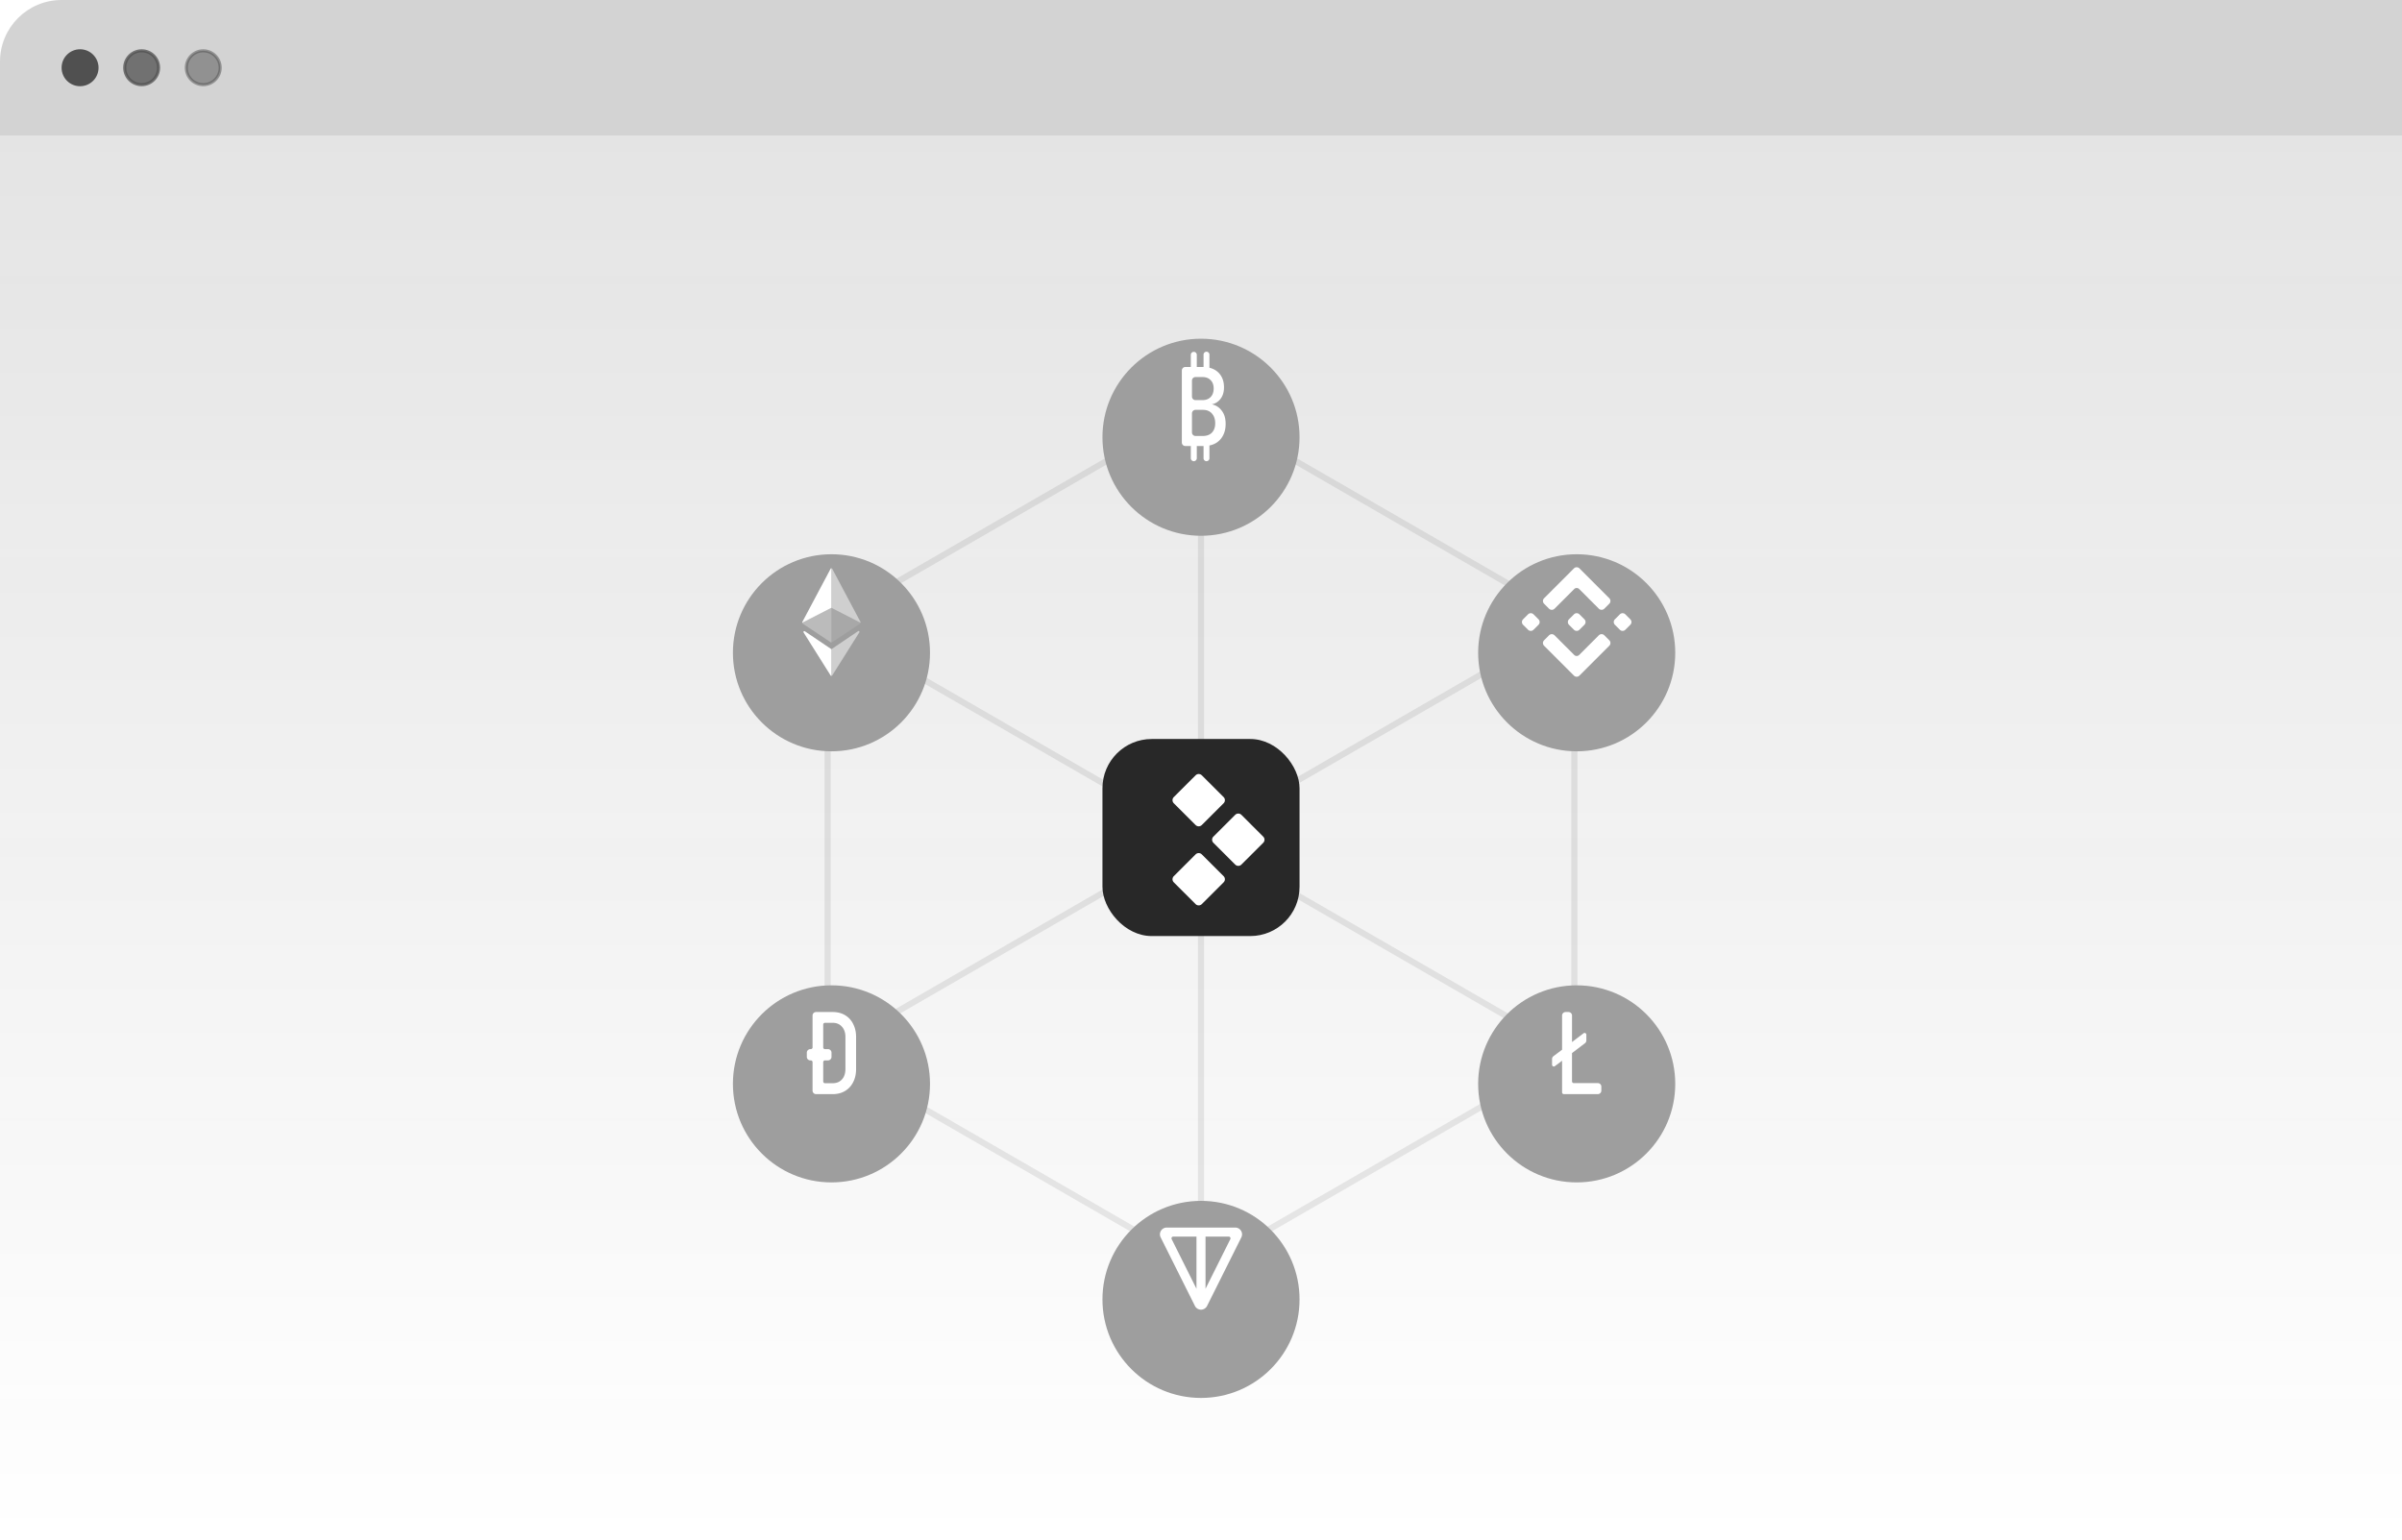 <svg xmlns="http://www.w3.org/2000/svg" width="390" height="250" fill="none"><g clip-path="url(#a)"><path fill="#fff" d="M0 10C0 4.477 4.477 0 10 0h380v250H0V10Z"/><path fill="#fff" d="M0 10C0 4.477 4.477 0 10 0h470v350H0V10Z" opacity=".25"/><path fill="#505050" d="M0 10C0 4.477 4.477 0 10 0h470v22H0V10Z" opacity=".25"/><circle cx="13" cy="11" r="2.75" fill="#505050" stroke="#505050" stroke-width=".5"/><circle cx="23" cy="11" r="2.75" fill="#505050" stroke="#505050" stroke-width=".5" opacity=".75"/><circle cx="33" cy="11" r="2.75" fill="#505050" stroke="#505050" stroke-width=".5" opacity=".5"/><path fill="url(#b)" d="M0 22h390v228H0z" opacity=".5"/><path stroke="#282828" d="m195 66 60.622 35v70L195 206l-60.622-35v-70L195 66ZM134.75 170.567l121.244-70M255.75 171.433l-121.244-70M195 206V66" opacity=".1"/><g filter="url(#c)"><circle cx="195" cy="66" r="16" fill="#9E9E9E"/></g><path fill="#fff" d="M193.831 74.89a.485.485 0 0 1-.485-.487v-1.976h-.886a.571.571 0 0 1-.571-.571V60.162c0-.315.256-.571.571-.571h.886v-1.994a.486.486 0 0 1 .971 0v1.994h1.096v-2.002a.478.478 0 1 1 .956 0v2.125c.751.187 1.331.557 1.738 1.108.418.55.627 1.242.627 2.075 0 .75-.183 1.365-.548 1.846-.355.48-.831.785-1.426.914.668.141 1.206.487 1.613 1.038.418.54.627 1.248.627 2.128 0 .937-.235 1.717-.705 2.338-.459.621-1.101 1.014-1.926 1.178v2.072a.478.478 0 0 1-.956 0v-1.984h-1.096v1.976a.486.486 0 0 1-.486.486Zm-.297-10.49a.57.57 0 0 0 .571.572h1.136c.553 0 .992-.165 1.316-.493.334-.34.501-.803.501-1.389 0-.574-.162-1.026-.486-1.354-.323-.34-.762-.51-1.315-.51h-1.152a.57.57 0 0 0-.571.572V64.4Zm0 5.82a.57.57 0 0 0 .571.572h1.23c.605 0 1.086-.182 1.441-.545.355-.375.532-.88.532-1.512 0-.657-.177-1.184-.532-1.583-.355-.399-.836-.598-1.441-.598h-1.23a.57.57 0 0 0-.571.572v3.094Z"/><g filter="url(#d)"><circle cx="195" cy="206" r="16" fill="#9E9E9E"/></g><path fill="#fff" fill-rule="evenodd" d="M200.563 199.334c.819 0 1.352.862.986 1.595l-5.563 11.129a1.103 1.103 0 0 1-1.972 0l-5.563-11.129a1.102 1.102 0 0 1 .986-1.595h11.126Zm-4.828 9.94 4.027-8.057a.285.285 0 0 0-.255-.413h-3.772v8.47Zm-1.47-8.47v8.47l-4.027-8.057a.285.285 0 0 1 .255-.413h3.772Z" clip-rule="evenodd"/><g filter="url(#e)"><circle cx="135" cy="101" r="16" fill="#9E9E9E"/></g><path fill="#fff" d="M134.992 104.263v-5.564l-4.728 2.426a.056.056 0 0 0-.005.098l4.644 3.087a.057.057 0 0 0 .089-.047Z" opacity=".3"/><path fill="#fff" d="m135.081 104.31 4.644-3.087a.057.057 0 0 0-.006-.098l-4.727-2.426v5.564c0 .045.051.073.089.047Z" opacity=".1"/><path fill="#fff" d="M134.992 98.698v-6.357c0-.06-.08-.08-.108-.027l-4.621 8.694c-.026.049.027.103.077.078l4.652-2.388Z"/><path fill="#fff" d="m139.721 101.008-4.622-8.694c-.028-.053-.107-.033-.107.027v6.358l4.652 2.386c.05.026.103-.028.077-.077ZM139.326 102.486l-4.334 2.932v4.274c0 .057.075.079.105.031l4.43-7.043c.083-.13-.073-.281-.201-.194Z" opacity=".5"/><path fill="#fff" d="m130.672 102.502 4.32 2.915v4.274c0 .057-.075.079-.106.03l-4.415-7.025c-.082-.131.073-.281.201-.194Z"/><g filter="url(#f)"><circle cx="256" cy="101" r="16" fill="#9E9E9E"/></g><path fill="#fff" d="M255.553 92.296a.633.633 0 0 1 .894 0l4.844 4.844a.633.633 0 0 1 0 .894l-.804.803a.632.632 0 0 1-.894 0l-3.189-3.189a.571.571 0 0 0-.808 0l-3.192 3.192a.631.631 0 0 1-.893 0l-.804-.804a.631.631 0 0 1 0-.893l4.846-4.847ZM247.296 101.455a.63.63 0 0 1 0-.893l.804-.804a.631.631 0 0 1 .893 0l.804.804a.63.63 0 0 1 0 .893l-.804.804a.63.63 0 0 1-.893 0l-.804-.804ZM254.749 101.455a.633.633 0 0 1 0-.893l.804-.804a.632.632 0 0 1 .894 0l.804.804a.633.633 0 0 1 0 .893l-.804.804a.632.632 0 0 1-.894 0l-.804-.804ZM261.291 104.858a.634.634 0 0 0 0-.894l-.804-.804a.634.634 0 0 0-.894 0l-3.191 3.192a.573.573 0 0 1-.809 0l-3.189-3.189a.63.63 0 0 0-.893 0l-.804.804a.63.63 0 0 0 0 .893l4.844 4.844a.63.63 0 0 0 .893 0l4.847-4.846ZM262.203 100.562a.63.63 0 0 0 0 .893l.804.804a.63.63 0 0 0 .893 0l.804-.804a.63.63 0 0 0 0-.893l-.804-.804a.631.631 0 0 0-.893 0l-.804.804Z"/><g filter="url(#g)"><circle cx="135" cy="171" r="16" fill="#9E9E9E"/></g><path fill="#fff" fill-rule="evenodd" d="M131.644 172.188c.158 0 .286.128.286.286v4.622c0 .315.256.571.571.571h2.699c.77 0 1.438-.17 2.004-.511a3.45 3.45 0 0 0 1.315-1.425c.321-.609.481-1.333.481-2.173v-5.151c0-.816-.16-1.528-.481-2.137a3.311 3.311 0 0 0-1.315-1.425c-.566-.341-1.234-.511-2.004-.511h-2.699a.571.571 0 0 0-.571.571v5.171a.286.286 0 0 1-.286.285h-.073a.572.572 0 0 0-.571.572v.683c0 .316.256.572.571.572h.073Zm2.303 0a.286.286 0 0 0-.286.286v3.136c0 .158.128.286.286.286h1.253c.631 0 1.133-.207 1.507-.621.374-.414.562-.987.562-1.717v-5.151c0-.706-.188-1.266-.562-1.68-.374-.427-.876-.64-1.507-.64h-1.253a.286.286 0 0 0-.286.286v3.703c0 .157.128.285.286.285h.49c.315 0 .571.256.571.572v.683a.572.572 0 0 1-.571.572h-.49Z" clip-rule="evenodd"/><g filter="url(#h)"><circle cx="256" cy="171" r="16" fill="#9E9E9E"/></g><path fill="#fff" d="M253.913 177.667a.286.286 0 0 1-.286-.285v-5.139l-1.17.879a.285.285 0 0 1-.457-.228v-.932a.57.57 0 0 1 .228-.457l1.399-1.052v-5.548c0-.315.256-.571.571-.571h.469c.316 0 .572.256.572.571v4.306l1.869-1.423a.286.286 0 0 1 .459.227v.931a.57.57 0 0 1-.225.454l-2.103 1.601v4.591c0 .157.128.285.286.285h3.904c.315 0 .571.256.571.572v.647a.571.571 0 0 1-.571.571h-5.516Z"/><rect width="32" height="32" x="179" y="120" fill="#282828" rx="8"/><path fill="#fff" d="M190.584 130.436a.71.71 0 0 1 0-1.006l3.539-3.534a.712.712 0 0 1 1.007 0l3.54 3.534a.711.711 0 0 1 0 1.006l-3.54 3.534a.712.712 0 0 1-1.007 0l-3.539-3.534ZM197.013 136.857a.711.711 0 0 1 0-1.006l3.54-3.535a.714.714 0 0 1 1.007 0l3.54 3.535a.711.711 0 0 1 0 1.006l-3.54 3.534a.712.712 0 0 1-1.007 0l-3.54-3.534ZM190.584 142.272a.708.708 0 0 0 0 1.005l3.539 3.535a.714.714 0 0 0 1.007 0l3.54-3.535a.71.71 0 0 0 0-1.005l-3.54-3.535a.712.712 0 0 0-1.007 0l-3.539 3.535Z"/></g><defs><filter id="c" width="32" height="37" x="179" y="50" color-interpolation-filters="sRGB" filterUnits="userSpaceOnUse"><feFlood flood-opacity="0" result="BackgroundImageFix"/><feBlend in="SourceGraphic" in2="BackgroundImageFix" result="shape"/><feColorMatrix in="SourceAlpha" result="hardAlpha" values="0 0 0 0 0 0 0 0 0 0 0 0 0 0 0 0 0 0 127 0"/><feOffset dy="5"/><feGaussianBlur stdDeviation="2.5"/><feComposite in2="hardAlpha" k2="-1" k3="1" operator="arithmetic"/><feColorMatrix values="0 0 0 0 1 0 0 0 0 1 0 0 0 0 1 0 0 0 0.5 0"/><feBlend in2="shape" result="effect1_innerShadow_3417_79162"/></filter><filter id="d" width="32" height="37" x="179" y="190" color-interpolation-filters="sRGB" filterUnits="userSpaceOnUse"><feFlood flood-opacity="0" result="BackgroundImageFix"/><feBlend in="SourceGraphic" in2="BackgroundImageFix" result="shape"/><feColorMatrix in="SourceAlpha" result="hardAlpha" values="0 0 0 0 0 0 0 0 0 0 0 0 0 0 0 0 0 0 127 0"/><feOffset dy="5"/><feGaussianBlur stdDeviation="2.5"/><feComposite in2="hardAlpha" k2="-1" k3="1" operator="arithmetic"/><feColorMatrix values="0 0 0 0 1 0 0 0 0 1 0 0 0 0 1 0 0 0 0.5 0"/><feBlend in2="shape" result="effect1_innerShadow_3417_79162"/></filter><filter id="e" width="32" height="37" x="119" y="85" color-interpolation-filters="sRGB" filterUnits="userSpaceOnUse"><feFlood flood-opacity="0" result="BackgroundImageFix"/><feBlend in="SourceGraphic" in2="BackgroundImageFix" result="shape"/><feColorMatrix in="SourceAlpha" result="hardAlpha" values="0 0 0 0 0 0 0 0 0 0 0 0 0 0 0 0 0 0 127 0"/><feOffset dy="5"/><feGaussianBlur stdDeviation="2.5"/><feComposite in2="hardAlpha" k2="-1" k3="1" operator="arithmetic"/><feColorMatrix values="0 0 0 0 1 0 0 0 0 1 0 0 0 0 1 0 0 0 0.5 0"/><feBlend in2="shape" result="effect1_innerShadow_3417_79162"/></filter><filter id="f" width="32" height="37" x="240" y="85" color-interpolation-filters="sRGB" filterUnits="userSpaceOnUse"><feFlood flood-opacity="0" result="BackgroundImageFix"/><feBlend in="SourceGraphic" in2="BackgroundImageFix" result="shape"/><feColorMatrix in="SourceAlpha" result="hardAlpha" values="0 0 0 0 0 0 0 0 0 0 0 0 0 0 0 0 0 0 127 0"/><feOffset dy="5"/><feGaussianBlur stdDeviation="2.5"/><feComposite in2="hardAlpha" k2="-1" k3="1" operator="arithmetic"/><feColorMatrix values="0 0 0 0 1 0 0 0 0 1 0 0 0 0 1 0 0 0 0.5 0"/><feBlend in2="shape" result="effect1_innerShadow_3417_79162"/></filter><filter id="g" width="32" height="37" x="119" y="155" color-interpolation-filters="sRGB" filterUnits="userSpaceOnUse"><feFlood flood-opacity="0" result="BackgroundImageFix"/><feBlend in="SourceGraphic" in2="BackgroundImageFix" result="shape"/><feColorMatrix in="SourceAlpha" result="hardAlpha" values="0 0 0 0 0 0 0 0 0 0 0 0 0 0 0 0 0 0 127 0"/><feOffset dy="5"/><feGaussianBlur stdDeviation="2.5"/><feComposite in2="hardAlpha" k2="-1" k3="1" operator="arithmetic"/><feColorMatrix values="0 0 0 0 1 0 0 0 0 1 0 0 0 0 1 0 0 0 0.5 0"/><feBlend in2="shape" result="effect1_innerShadow_3417_79162"/></filter><filter id="h" width="32" height="37" x="240" y="155" color-interpolation-filters="sRGB" filterUnits="userSpaceOnUse"><feFlood flood-opacity="0" result="BackgroundImageFix"/><feBlend in="SourceGraphic" in2="BackgroundImageFix" result="shape"/><feColorMatrix in="SourceAlpha" result="hardAlpha" values="0 0 0 0 0 0 0 0 0 0 0 0 0 0 0 0 0 0 127 0"/><feOffset dy="5"/><feGaussianBlur stdDeviation="2.5"/><feComposite in2="hardAlpha" k2="-1" k3="1" operator="arithmetic"/><feColorMatrix values="0 0 0 0 1 0 0 0 0 1 0 0 0 0 1 0 0 0 0.5 0"/><feBlend in2="shape" result="effect1_innerShadow_3417_79162"/></filter><linearGradient id="b" x1="195" x2="195" y1="22" y2="250" gradientUnits="userSpaceOnUse"><stop stop-color="#282828" stop-opacity=".25"/><stop offset="1" stop-color="#282828" stop-opacity="0"/></linearGradient><clipPath id="a"><path fill="#fff" d="M0 10C0 4.477 4.477 0 10 0h380v250H0V10Z"/></clipPath></defs></svg>
